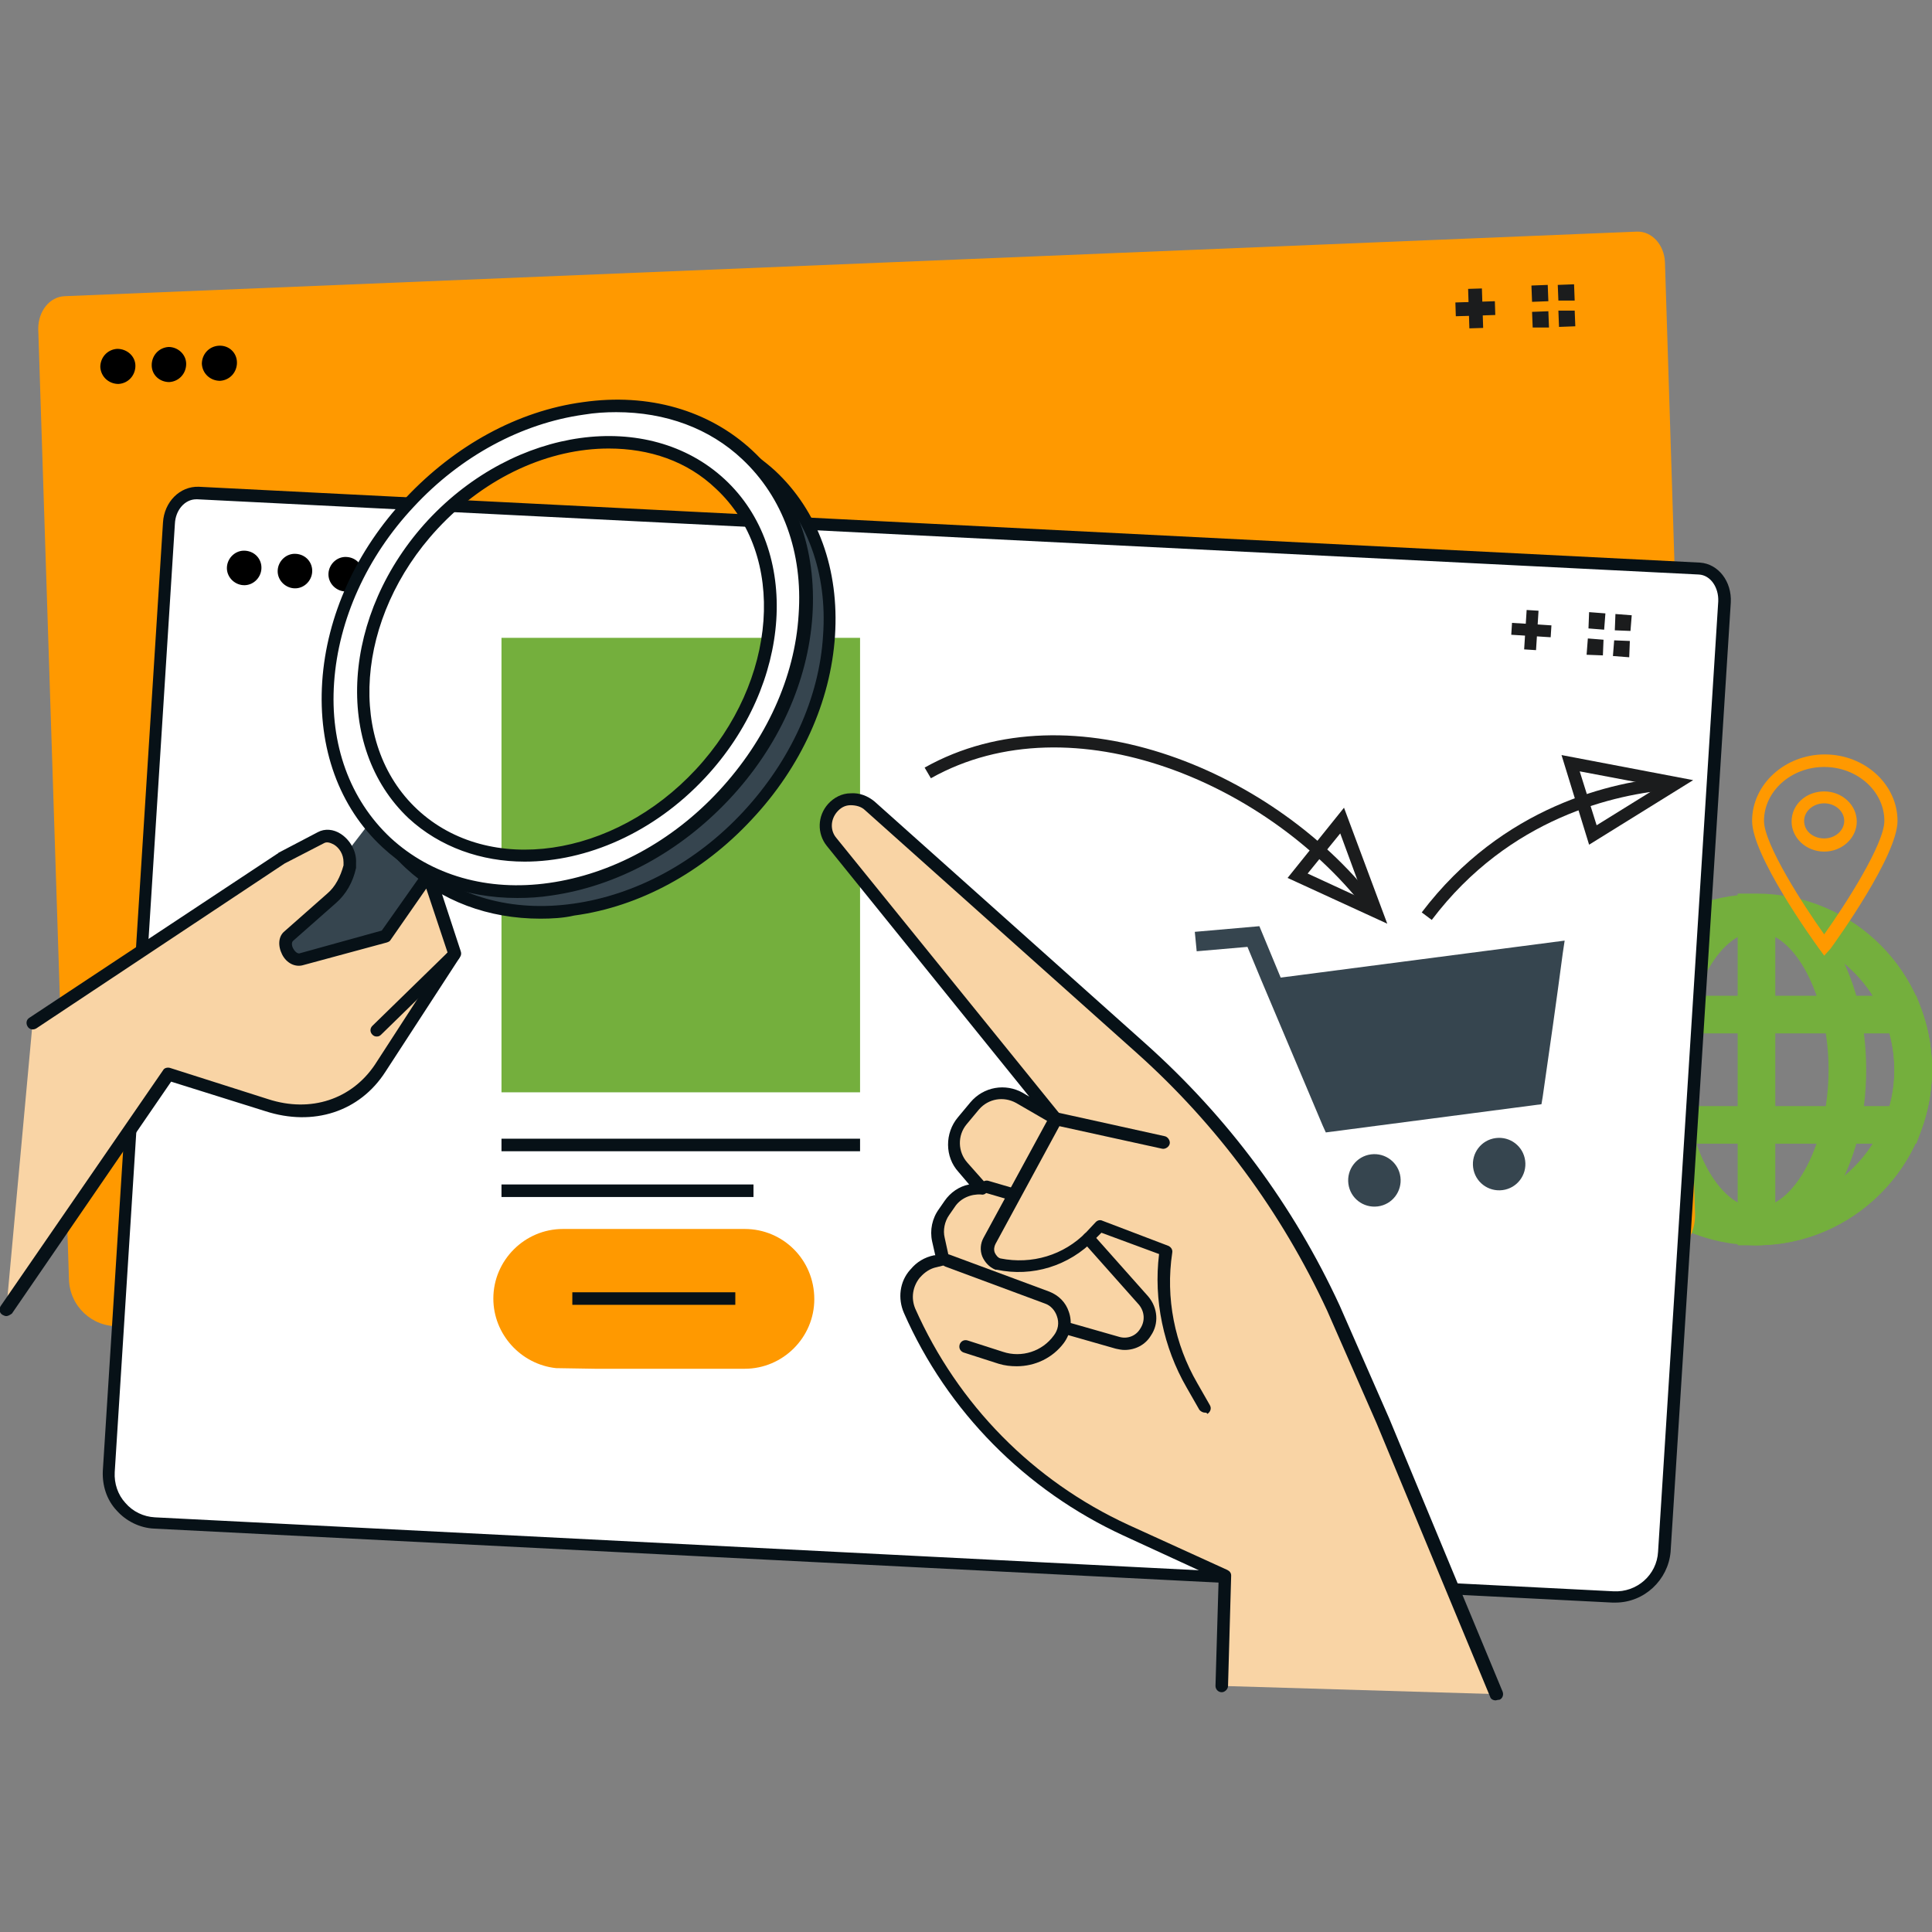 <svg id="SvgjsSvg1155" width="360" height="360" xmlns="http://www.w3.org/2000/svg" version="1.1" xmlns:xlink="http://www.w3.org/1999/xlink" xmlns:svgjs="http://svgjs.com/svgjs"><rect width="100%" height="100%" fill="#808080" stroke="none"/><defs id="SvgjsDefs1156"></defs><g id="SvgjsG1157"><svg xmlns="http://www.w3.org/2000/svg" enable-background="new 0 0 308.2 234.3" viewBox="0 0 308.2 234.3" width="360" height="360"><path fill="#74af3d" d="M280.2,161.7c-15.5,0-28-12.6-28-28s12.6-28,28-28c15.5,0,28,12.6,28,28S295.6,161.7,280.2,161.7z						 M280.2,111.7c-12.1,0-22,9.9-22,22c0,12.1,9.9,22,22,22c12.1,0,22-9.9,22-22C302.2,121.5,292.3,111.7,280.2,111.7z" class="svgShape colorfccc42-0 selectable"></path><path fill="#74af3d" d="M280.2,161.7c-9.8,0-17.5-12.3-17.5-28c0-15.7,7.7-28,17.5-28c9.8,0,17.5,12.3,17.5,28
						C297.7,149.4,290,161.7,280.2,161.7z M280.2,111.7c-6.1,0-11.5,10.3-11.5,22c0,11.7,5.4,22,11.5,22c6.1,0,11.5-10.3,11.5-22
						C291.7,121.9,286.3,111.7,280.2,111.7z" class="svgShape colorfccc42-1 selectable"></path><path fill="#74af3d" d="M280.2,161.7h-3v-56.1h3c15.5,0,28,12.6,28,28S295.6,161.7,280.2,161.7z M283.2,111.9v43.7
						c10.7-1.5,19-10.7,19-21.8C302.2,122.6,293.9,113.3,283.2,111.9z" class="svgShape colorfccc42-2 selectable"></path><path fill="#74af3d" d="M305.7,145.5h-51l-0.7-1.9c-1.2-3.2-1.8-6.5-1.8-9.9c0-3.3,0.6-6.7,1.8-9.9l0.7-1.9h51l0.7,1.9
						c1.2,3.2,1.8,6.5,1.8,9.9c0,3.4-0.6,6.7-1.8,9.9L305.7,145.5z M259,139.5h42.5c0.5-1.9,0.8-3.9,0.8-5.8c0-2-0.3-3.9-0.8-5.8
						H259c-0.5,1.9-0.8,3.9-0.8,5.8C258.2,135.6,258.4,137.6,259,139.5z" class="svgShape colorfccc42-3 selectable"></path><path fill="#ff9900" d="M263,164.7c4.2-0.2,7.5-3.7,7.4-8L265.6,4.9c-0.1-2.8-2.1-5-4.5-4.9L10.3,10.3c-2.4,0.1-4.2,2.4-4.2,5.2
				L11,167.1c0.1,4.3,3.7,7.7,8,7.5L263,164.7z" class="svgShape colorfccc42-4 selectable"></path><path d="M21.6 21.4c0 1.5-1.1 2.8-2.7 2.9-1.5 0-2.8-1.1-2.9-2.7 0-1.5 1.1-2.8 2.7-2.9C20.3 18.7 21.6 19.9 21.6 21.4zM29.7 21.1c0 1.5-1.1 2.8-2.7 2.9-1.5 0-2.8-1.1-2.8-2.7 0-1.5 1.1-2.8 2.7-2.9C28.4 18.4 29.7 19.6 29.7 21.1zM37.8 20.9c0 1.5-1.1 2.8-2.7 2.9-1.5 0-2.8-1.1-2.9-2.7 0-1.5 1.1-2.8 2.7-2.9C36.5 18.1 37.8 19.3 37.8 20.9z" fill="#000000" class="svgShape color000000-5 selectable"></path><rect width="2.2" height="6.3" x="234.3" y="9.1" fill="#1b1c1d" transform="rotate(-1.819 235.342 12.264)" class="svgShape color1d1d1b-6 selectable"></rect><rect width="6.3" height="2.2" x="232.2" y="11.2" fill="#1b1c1d" transform="rotate(-1.82 235.341 12.261)" class="svgShape color1d1d1b-7 selectable"></rect><polygon fill="#1b1c1d" points="246.9 8.5 244.3 8.6 244.4 11.2 247 11.1 246.9 8.5" class="svgShape color1d1d1b-8 selectable"></polygon><polygon fill="#1b1c1d" points="247 12.7 244.4 12.8 244.5 15.3 247.1 15.3 247 12.7" class="svgShape color1d1d1b-9 selectable"></polygon><polygon fill="#1b1c1d" points="251.1 8.4 248.5 8.5 248.6 11 251.2 11 251.1 8.4" class="svgShape color1d1d1b-10 selectable"></polygon><polygon fill="#1b1c1d" points="251.2 12.6 248.6 12.6 248.7 15.2 251.3 15.1 251.2 12.6" class="svgShape color1d1d1b-11 selectable"></polygon><g><path fill="#ffffff" d="M257.3,217.7c4.2,0.2,7.9-3,8.1-7.2L275,59.1c0.2-2.8-1.6-5.2-4-5.3L31.5,41.7c-2.4-0.2-4.5,2-4.6,4.8
					l-9.6,151.3c-0.3,4.3,3,8,7.3,8.2L257.3,217.7z" class="svgShape colorffffff-13 selectable"></path><path fill="#071117" d="M257.7,218.7c-0.2,0-0.3,0-0.5,0L24.6,206.9c-2.3-0.1-4.5-1.2-6-2.9c-1.6-1.7-2.3-4-2.2-6.3l9.6-151.3
					c0.2-3.3,2.7-5.8,5.7-5.7l239.5,12.1c2.9,0.2,5.1,3,4.9,6.4l-9.6,151.4C266.1,215.1,262.3,218.7,257.7,218.7z M31.3,42.7
					c-1.8,0-3.3,1.7-3.4,3.9l-9.6,151.3c-0.1,1.8,0.5,3.6,1.7,4.9c1.2,1.4,2.9,2.2,4.7,2.3l232.7,11.8c3.7,0.2,6.9-2.6,7.1-6.3
					L274.1,59c0.1-2.2-1.2-4.2-3.1-4.3L31.5,42.7C31.4,42.7,31.4,42.7,31.3,42.7z" class="svgShape color080717-14 selectable"></path><path d="M41.7 53.8c-.1 1.5-1.4 2.7-2.9 2.6-1.5-.1-2.7-1.4-2.6-2.9.1-1.5 1.4-2.7 2.9-2.6C40.7 51 41.8 52.3 41.7 53.8zM49.8 54.3c-.1 1.5-1.4 2.7-2.9 2.6-1.5-.1-2.7-1.4-2.6-2.9.1-1.5 1.4-2.7 2.9-2.6C48.8 51.5 49.9 52.8 49.8 54.3zM57.9 54.8c-.1 1.5-1.4 2.7-2.9 2.6-1.5-.1-2.7-1.4-2.6-2.9.1-1.5 1.4-2.7 2.9-2.6C56.9 52 58 53.3 57.9 54.8z" fill="#000000" class="svgShape color000000-15 selectable"></path><g><rect width="6.3" height="1.9" x="241.1" y="62.6" fill="#1b1c1d" transform="rotate(-86.372 244.273 63.536)" class="svgShape color1d1d1b-17 selectable"></rect><rect width="1.9" height="6.3" x="243.3" y="60.4" fill="#1b1c1d" transform="rotate(-86.374 244.274 63.536)" class="svgShape color1d1d1b-18 selectable"></rect></g><g><polygon fill="#1b1c1d" points="253.5 60.7 253.4 63.3 255.9 63.5 256.1 60.9 253.5 60.7" class="svgShape color1d1d1b-20 selectable"></polygon><polygon fill="#1b1c1d" points="253.3 64.9 253.1 67.5 255.7 67.6 255.8 65.1 253.3 64.9" class="svgShape color1d1d1b-21 selectable"></polygon><polygon fill="#1b1c1d" points="257.7 61 257.6 63.6 260.1 63.7 260.3 61.2 257.7 61" class="svgShape color1d1d1b-22 selectable"></polygon><polygon fill="#1b1c1d" points="257.5 65.2 257.3 67.7 259.9 67.9 260 65.3 257.5 65.2" class="svgShape color1d1d1b-23 selectable"></polygon></g></g><g><path d="M204.3 119l-3.4-8.2-10.3.9.3 3.1 8.1-.7 2.2 5.3 0 0 9.8 23.2 0 0 0 0 .5 1.1 34.4-4.5.2-1.2c1.1-7.6 2.2-15.3 3.2-22.9l.3-2L204.3 119zM218.7 147.2c-2.3.3-3.9 2.4-3.6 4.7.3 2.3 2.4 3.9 4.7 3.6 2.3-.3 3.9-2.4 3.6-4.7C223.1 148.5 221 146.9 218.7 147.2zM238.6 144.6c-2.3.3-3.9 2.4-3.6 4.7.3 2.3 2.4 3.9 4.7 3.6 2.3-.3 3.9-2.4 3.6-4.7C243 145.9 240.9 144.3 238.6 144.6z" fill="#36454f" class="svgShape color000000-25 selectable"></path></g><g><path fill="#1b1c1d" d="M218.3,108.7c-15.5-20.6-47.2-34.2-69.8-21.5l-1-1.7c23.5-13.2,56.4,0.7,72.4,22L218.3,108.7z" class="svgShape color1d1d1b-27 selectable"></path><path fill="#1b1c1d" d="M221.3,110.4l-15.9-7.3l9-11.2L221.3,110.4z M208.6,102.4l9.1,4.2L213.8,96L208.6,102.4z" class="svgShape color1d1d1b-28 selectable"></path></g><g><path fill="#1b1c1d" d="M228.4,109.8l-1.6-1.2c12.9-17,30.5-20.9,39.8-21.6l0.2,2C257.8,89.7,240.8,93.4,228.4,109.8z" class="svgShape color1d1d1b-30 selectable"></path></g><g><path fill="#1b1c1d" d="M253.5,97.8l-4.4-14.3l21,4L253.5,97.8z M252,86.1l2.7,8.6l10-6.2L252,86.1z" class="svgShape color1d1d1b-32 selectable"></path></g><g><path fill="#ff9900" d="M291,115.5l-0.8-1.1c-1.1-1.5-10.7-14.9-10.7-20.4c0-5.8,5.2-10.6,11.6-10.6c6.4,0,11.6,4.8,11.6,10.6
				c0,5.5-9.6,18.9-10.7,20.4L291,115.5z M291,85.4c-5.3,0-9.6,3.9-9.6,8.6c0,3.7,6.3,13.5,9.6,18.1c3.3-4.6,9.6-14.4,9.6-18.1
				C300.6,89.3,296.3,85.4,291,85.4z M291,98.9c-2.9,0-5.2-2.2-5.2-4.8c0-2.7,2.3-4.8,5.2-4.8c2.9,0,5.2,2.2,5.2,4.8
				C296.2,96.7,293.9,98.9,291,98.9z M291,91.2c-1.8,0-3.2,1.3-3.2,2.8c0,1.6,1.4,2.8,3.2,2.8c1.8,0,3.2-1.3,3.2-2.8
				C294.2,92.5,292.8,91.2,291,91.2z" class="svgShape color282d33-34 selectable"></path></g><g><rect width="57.2" height="72.5" x="80" y="64.8" fill="#74af3d" class="svgShape color7ca0fc-36 selectable"></rect><rect width="57.2" height="2" x="80" y="144.7" fill="#071117" class="svgShape color080717-37 selectable"></rect><rect width="40.2" height="2" x="80" y="152" fill="#071117" class="svgShape color080717-38 selectable"></rect></g><g><path fill="#ff9900" d="M118.8,159.1h-29c-6.1,0-11.1,5-11.1,11.1l0,0c0,5.7,4.4,10.5,10,11.1l6.2,0.1h23.9c6.1,0,11.1-5,11.1-11.1
				l0,0C129.9,164,124.9,159.1,118.8,159.1z" class="svgShape colorfccc42-40 selectable"></path><rect width="26" height="2" x="91.3" y="169.2" fill="#071117" class="svgShape color080717-41 selectable"></rect></g><g><rect width="15.8" height="39.8" x="46.9" y="92.7" fill="#36454f" transform="rotate(-142.392 54.822 112.584)" class="svgShape color080717-43 selectable"></rect><path fill="#36454f" d="M122.9,39c-3-2.8-6.5-4.8-10.3-6.1c0.4,0.4,0.9,0.8,1.3,1.2c15,14,14.7,38.6-0.6,55.1
					c-14.4,15.4-36.9,18.2-52,7c1.2,1.7,2.5,3.3,4.1,4.7c13.9,12.9,38,9.5,53.9-7.6C135.1,76.1,136.8,51.9,122.9,39z" class="svgShape color080717-44 selectable"></path><path fill="#071117" d="M86.2,109.6c-8.3,0-15.8-2.8-21.5-8.1c-1.5-1.4-3-3.1-4.2-4.9c-0.3-0.4-0.2-0.9,0.1-1.3
					c0.4-0.3,0.9-0.4,1.3-0.1c14.9,11.1,36.7,8.2,50.7-6.8c7.2-7.8,11.3-17.7,11.4-27.8c0.1-10.1-3.7-19.3-10.8-25.9
					c-0.4-0.4-0.8-0.8-1.3-1.1c-0.4-0.3-0.5-0.8-0.2-1.3c0.2-0.4,0.7-0.6,1.2-0.5c4,1.4,7.6,3.5,10.7,6.3l0,0
					c6.9,6.4,10.3,15.8,9.6,26.4c-0.7,10.5-5.4,20.9-13.3,29.3c-7.8,8.4-17.9,13.9-28.3,15.3C89.9,109.5,88,109.6,86.2,109.6z
					 M66.3,100.2c6.5,5.9,15.4,8.4,25.2,7c9.9-1.4,19.6-6.6,27.1-14.7c7.5-8.1,12.1-18.1,12.7-28.1c0.7-9.9-2.5-18.7-9-24.8v0
					c-1.5-1.4-3.2-2.6-4.9-3.7c5.7,6.6,8.8,15.2,8.7,24.6c-0.1,10.7-4.4,21-11.9,29.2C101.1,103.7,81.5,107.7,66.3,100.2z" class="svgShape color080717-45 selectable"></path><path fill="#ffffff" d="M119.2,35.6c-13.9-12.9-38-9.5-53.9,7.6c-15.9,17.1-17.5,41.4-3.7,54.3c13.9,12.9,38,9.5,53.9-7.6
					C131.4,72.8,133.1,48.5,119.2,35.6z M111.8,86.4c-13.5,14.5-34.1,17.4-45.8,6.4c-11.8-11-10.4-31.7,3.1-46.2
					c13.5-14.5,34.1-17.4,45.8-6.4C126.7,51.2,125.3,71.9,111.8,86.4z" class="svgShape colorffffff-46 selectable"></path><path fill="#071117" d="M82.5,106.3c-8.3,0-15.8-2.8-21.5-8.1c-6.9-6.4-10.3-15.8-9.6-26.4c0.7-10.5,5.4-20.9,13.3-29.3
					s17.9-13.9,28.3-15.3c10.5-1.5,20.1,1.3,27,7.7c6.9,6.4,10.3,15.8,9.6,26.4c-0.7,10.5-5.4,20.9-13.3,29.3S98.4,104.4,88,105.9
					C86.1,106.2,84.3,106.3,82.5,106.3z M98.3,28.8c-1.7,0-3.4,0.1-5.2,0.4c-9.9,1.4-19.6,6.6-27.1,14.7
					C58.5,51.9,54,61.9,53.3,71.9c-0.7,9.9,2.5,18.7,9,24.8c6.5,6,15.5,8.6,25.3,7.2c9.9-1.4,19.6-6.6,27.1-14.7
					c7.5-8.1,12.1-18.1,12.7-28.1c0.7-9.9-2.5-18.7-9-24.8C113.2,31.4,106.2,28.8,98.3,28.8z M83.7,100.5c-6.9,0-13.5-2.3-18.5-6.9
					C53.1,82.2,54.5,60.9,68.3,46c13.9-14.9,35.1-17.8,47.3-6.5c12.2,11.3,10.8,32.7-3.1,47.6C104.3,95.9,93.6,100.5,83.7,100.5z
					 M97.1,34.6c-9.4,0-19.5,4.4-27.3,12.8c-13.1,14.1-14.6,34.2-3.2,44.8c11.4,10.6,31.3,7.7,44.4-6.4
					c13.1-14.1,14.6-34.2,3.2-44.8C109.6,36.6,103.6,34.6,97.1,34.6z" class="svgShape color080717-47 selectable"></path><g><path fill="#f9d4a5" d="M5.2,126.2L44.8,100l6.3-3.3c2-1.1,4.8,1.2,4.7,3.9l0,0.6c-0.5,2.1-1.5,3.8-2.9,5.1l-6.8,6
					c-1.4,1.3,0.2,4.3,2.1,3.7l13.3-3.7l6.9-9.8l4.1,12.5l-11.9,18.3c-3.9,5.9-10.8,8.2-18.1,5.9l-15.7-5L1,172L5.2,126.2z" class="svgShape colorffffff-49 selectable"></path><path fill="#071117" d="M1,173c-0.2,0-0.4-0.1-0.6-0.2c-0.5-0.3-0.6-0.9-0.3-1.4L26,133.8c0.2-0.4,0.7-0.5,1.1-0.4l15.7,5
					c6.8,2.2,13.3,0,17-5.5l11.6-17.9L68,104.8l-5.7,8.2c-0.1,0.2-0.3,0.3-0.6,0.4L48.4,117c-1.3,0.4-2.7-0.3-3.4-1.7
					c-0.7-1.4-0.6-2.9,0.4-3.7l6.8-6c1.3-1.1,2.1-2.7,2.6-4.5l0-0.5c0-1.3-0.7-2.3-1.5-2.8c-0.4-0.2-1.1-0.6-1.7-0.2l-6.2,3.2
					L5.8,127.1c-0.5,0.3-1.1,0.2-1.4-0.3c-0.3-0.5-0.2-1.1,0.3-1.4l39.6-26.2c0,0,0.1,0,0.1-0.1l6.3-3.3c1.1-0.6,2.5-0.5,3.7,0.3
					c1.5,1,2.5,2.8,2.4,4.6l0,0.6c0,0.1,0,0.1,0,0.2c-0.5,2.3-1.6,4.2-3.2,5.6l-6.8,6c-0.4,0.3-0.2,1,0,1.3c0.2,0.4,0.7,0.9,1.1,0.7
					l13-3.6l6.7-9.5c0.2-0.3,0.6-0.5,1-0.4c0.4,0.1,0.7,0.3,0.8,0.7l4.1,12.5c0.1,0.3,0.1,0.6-0.1,0.9l-11.9,18.3
					c-4.1,6.4-11.5,8.8-19.2,6.3l-15-4.7l-25.4,37C1.6,172.8,1.3,173,1,173z" class="svgShape color080717-50 selectable"></path></g><g><path fill="#ffffff" d="M60.1,127.4l12.3-12L60.1,127.4z" class="svgShape colorffffff-52 selectable"></path><path fill="#071117" d="M60.1,128.4c-0.3,0-0.5-0.1-0.7-0.3c-0.4-0.4-0.4-1,0-1.4l12.3-12c0.4-0.4,1-0.4,1.4,0c0.4,0.4,0.4,1,0,1.4
					l-12.3,12C60.6,128.3,60.4,128.4,60.1,128.4z" class="svgShape color080717-53 selectable"></path></g></g><g><path fill="#f9d4a5" d="M238.6,233.3l-18.1-43.6l-7.9-18c-7.3-15.8-17.7-29.9-30.7-41.5l-43.2-38.6c-1.7-1.5-4.4-1.4-5.9,0.3
					c-1.4,1.5-1.4,3.8-0.1,5.4l35.7,44.1l-5.7-3.3c-2.4-1.4-5.4-0.8-7.2,1.3l-2,2.4c-1.8,2.1-1.8,5.3,0.1,7.4l3.1,3.5
					c-2-0.2-4,0.7-5.1,2.4l-0.9,1.3c-0.9,1.3-1.2,2.9-0.9,4.4l0.7,3.2l-1.2,0.3c-1.2,0.3-2.3,0.9-3.1,1.9l-0.1,0.1
					c-1.4,1.7-1.7,3.9-0.8,5.9v0c6.9,15.5,19.1,27.9,34.5,35l15.8,7.2l-0.5,17.6L238.6,233.3z" class="svgShape colorffffff-55 selectable"></path><path fill="#071117" d="M238.6,234.3c-0.4,0-0.8-0.2-0.9-0.6l-18.1-43.6l-7.9-18c-7.3-15.7-17.5-29.6-30.5-41.2l-43.2-38.6
					c-0.6-0.6-1.5-0.8-2.3-0.8c-0.9,0-1.6,0.4-2.2,1.1c-1,1.2-1.1,2.9-0.1,4.1l35.7,44.1c0.3,0.4,0.3,0.9,0,1.3
					c-0.3,0.4-0.8,0.5-1.3,0.2l-5.7-3.3c-2-1.1-4.4-0.7-5.9,1l-2,2.4c-1.5,1.8-1.4,4.4,0.1,6.1l3.1,3.5c0.3,0.3,0.3,0.7,0.1,1.1
					c-0.2,0.4-0.6,0.6-1,0.5c-1.6-0.1-3.3,0.6-4.2,2l-0.9,1.3c-0.7,1-1,2.4-0.7,3.6l0.7,3.2c0.1,0.5-0.2,1.1-0.8,1.2l-1.2,0.3
					c-1,0.2-1.9,0.8-2.6,1.6l-0.1,0.1c-1.1,1.4-1.4,3.2-0.7,4.9c6.8,15.3,18.8,27.5,34,34.5l15.8,7.2c0.4,0.2,0.6,0.5,0.6,0.9
					l-0.5,17.6c0,0.5-0.5,1-1,1c0,0,0,0,0,0c-0.6,0-1-0.5-1-1l0.5-17l-15.2-7c-15.6-7.2-28.1-19.8-35-35.5c-1-2.3-0.7-5,1-6.9
					l0.1-0.1c0.9-1.1,2.2-1.9,3.7-2.2l0.2,0l-0.5-2.2c-0.4-1.8,0-3.7,1.1-5.2l0.9-1.3c0.9-1.3,2.3-2.3,3.9-2.6l-1.7-2
					c-2.2-2.4-2.2-6.2-0.1-8.7l2-2.4c2.1-2.5,5.6-3.1,8.4-1.5l1,0.6L131.9,98c-1.6-2-1.5-4.8,0.2-6.7c0.9-1,2.2-1.7,3.6-1.7
					c1.4-0.1,2.7,0.4,3.8,1.3l43.2,38.6c13.2,11.8,23.6,25.8,31,41.8l7.9,18l18.1,43.6c0.2,0.5,0,1.1-0.5,1.3
					C238.9,234.2,238.7,234.3,238.6,234.3z" class="svgShape color080717-56 selectable"></path><path fill="#071117" d="M192.2,188.4c-0.3,0-0.7-0.2-0.9-0.5l-2-3.5c-3.7-6.4-5.3-14-4.4-21.3l-9.2-3.4l-1.1,1.1
					c-4.1,4.2-9.9,6-15.6,4.8c-0.1,0-0.1,0-0.2,0c-1-0.4-1.7-1.2-2.1-2.1c-0.4-1-0.3-2.1,0.2-3l10.6-19.5c0.2-0.4,0.7-0.6,1.1-0.5
					l17.2,3.8c0.5,0.1,0.9,0.7,0.8,1.2c-0.1,0.5-0.7,0.9-1.2,0.8l-16.4-3.6l-10.2,18.8c-0.2,0.4-0.3,0.9-0.1,1.4
					c0.2,0.4,0.5,0.8,0.9,0.9c5,1,10.1-0.5,13.7-4.2l1.5-1.6c0.3-0.3,0.7-0.4,1.1-0.2l10.5,4c0.4,0.2,0.7,0.6,0.6,1.1
					c-1.1,7.2,0.4,14.6,4,20.8l2,3.5c0.3,0.5,0.1,1.1-0.4,1.4C192.5,188.4,192.4,188.4,192.2,188.4z" class="svgShape color080717-57 selectable"></path><path fill="#071117" d="M162.2,181c-1,0-1.9-0.1-2.9-0.4l-5.6-1.8c-0.5-0.2-0.8-0.7-0.6-1.3c0.2-0.5,0.7-0.8,1.3-0.6l5.6,1.8
					c3,1,6.3-0.1,8.1-2.6c0.7-0.9,0.9-2,0.5-3.1c-0.3-0.9-1-1.7-1.9-2l-15.9-5.9c-0.5-0.2-0.8-0.8-0.6-1.3c0.2-0.5,0.8-0.8,1.3-0.6
					l15.9,5.9c1.5,0.6,2.6,1.7,3.1,3.2c0.6,1.7,0.3,3.5-0.8,5C167.9,179.7,165.1,181,162.2,181z" class="svgShape color080717-58 selectable"></path><path fill="#071117" d="M179.4,178.4c-0.5,0-0.9-0.1-1.4-0.2l-8.4-2.4c-0.5-0.2-0.8-0.7-0.7-1.2c0.2-0.5,0.7-0.8,1.2-0.7l8.4,2.4
					c1.3,0.4,2.7-0.1,3.4-1.3c0.8-1.2,0.7-2.7-0.2-3.8l-8.8-9.9c-0.4-0.4-0.3-1,0.1-1.4c0.4-0.4,1-0.3,1.4,0.1l8.8,9.9
					c1.5,1.8,1.7,4.3,0.4,6.2C182.7,177.6,181.1,178.4,179.4,178.4z" class="svgShape color080717-59 selectable"></path><g><path fill="#071117" d="M161.5,154.5c-0.1,0-0.2,0-0.3,0l-4.1-1.2c-0.5-0.2-0.8-0.7-0.7-1.2c0.2-0.5,0.7-0.8,1.2-0.7l4.1,1.2
					c0.5,0.2,0.8,0.7,0.7,1.2C162.3,154.2,161.9,154.5,161.5,154.5z" class="svgShape color080717-61 selectable"></path></g></g></svg></g></svg>